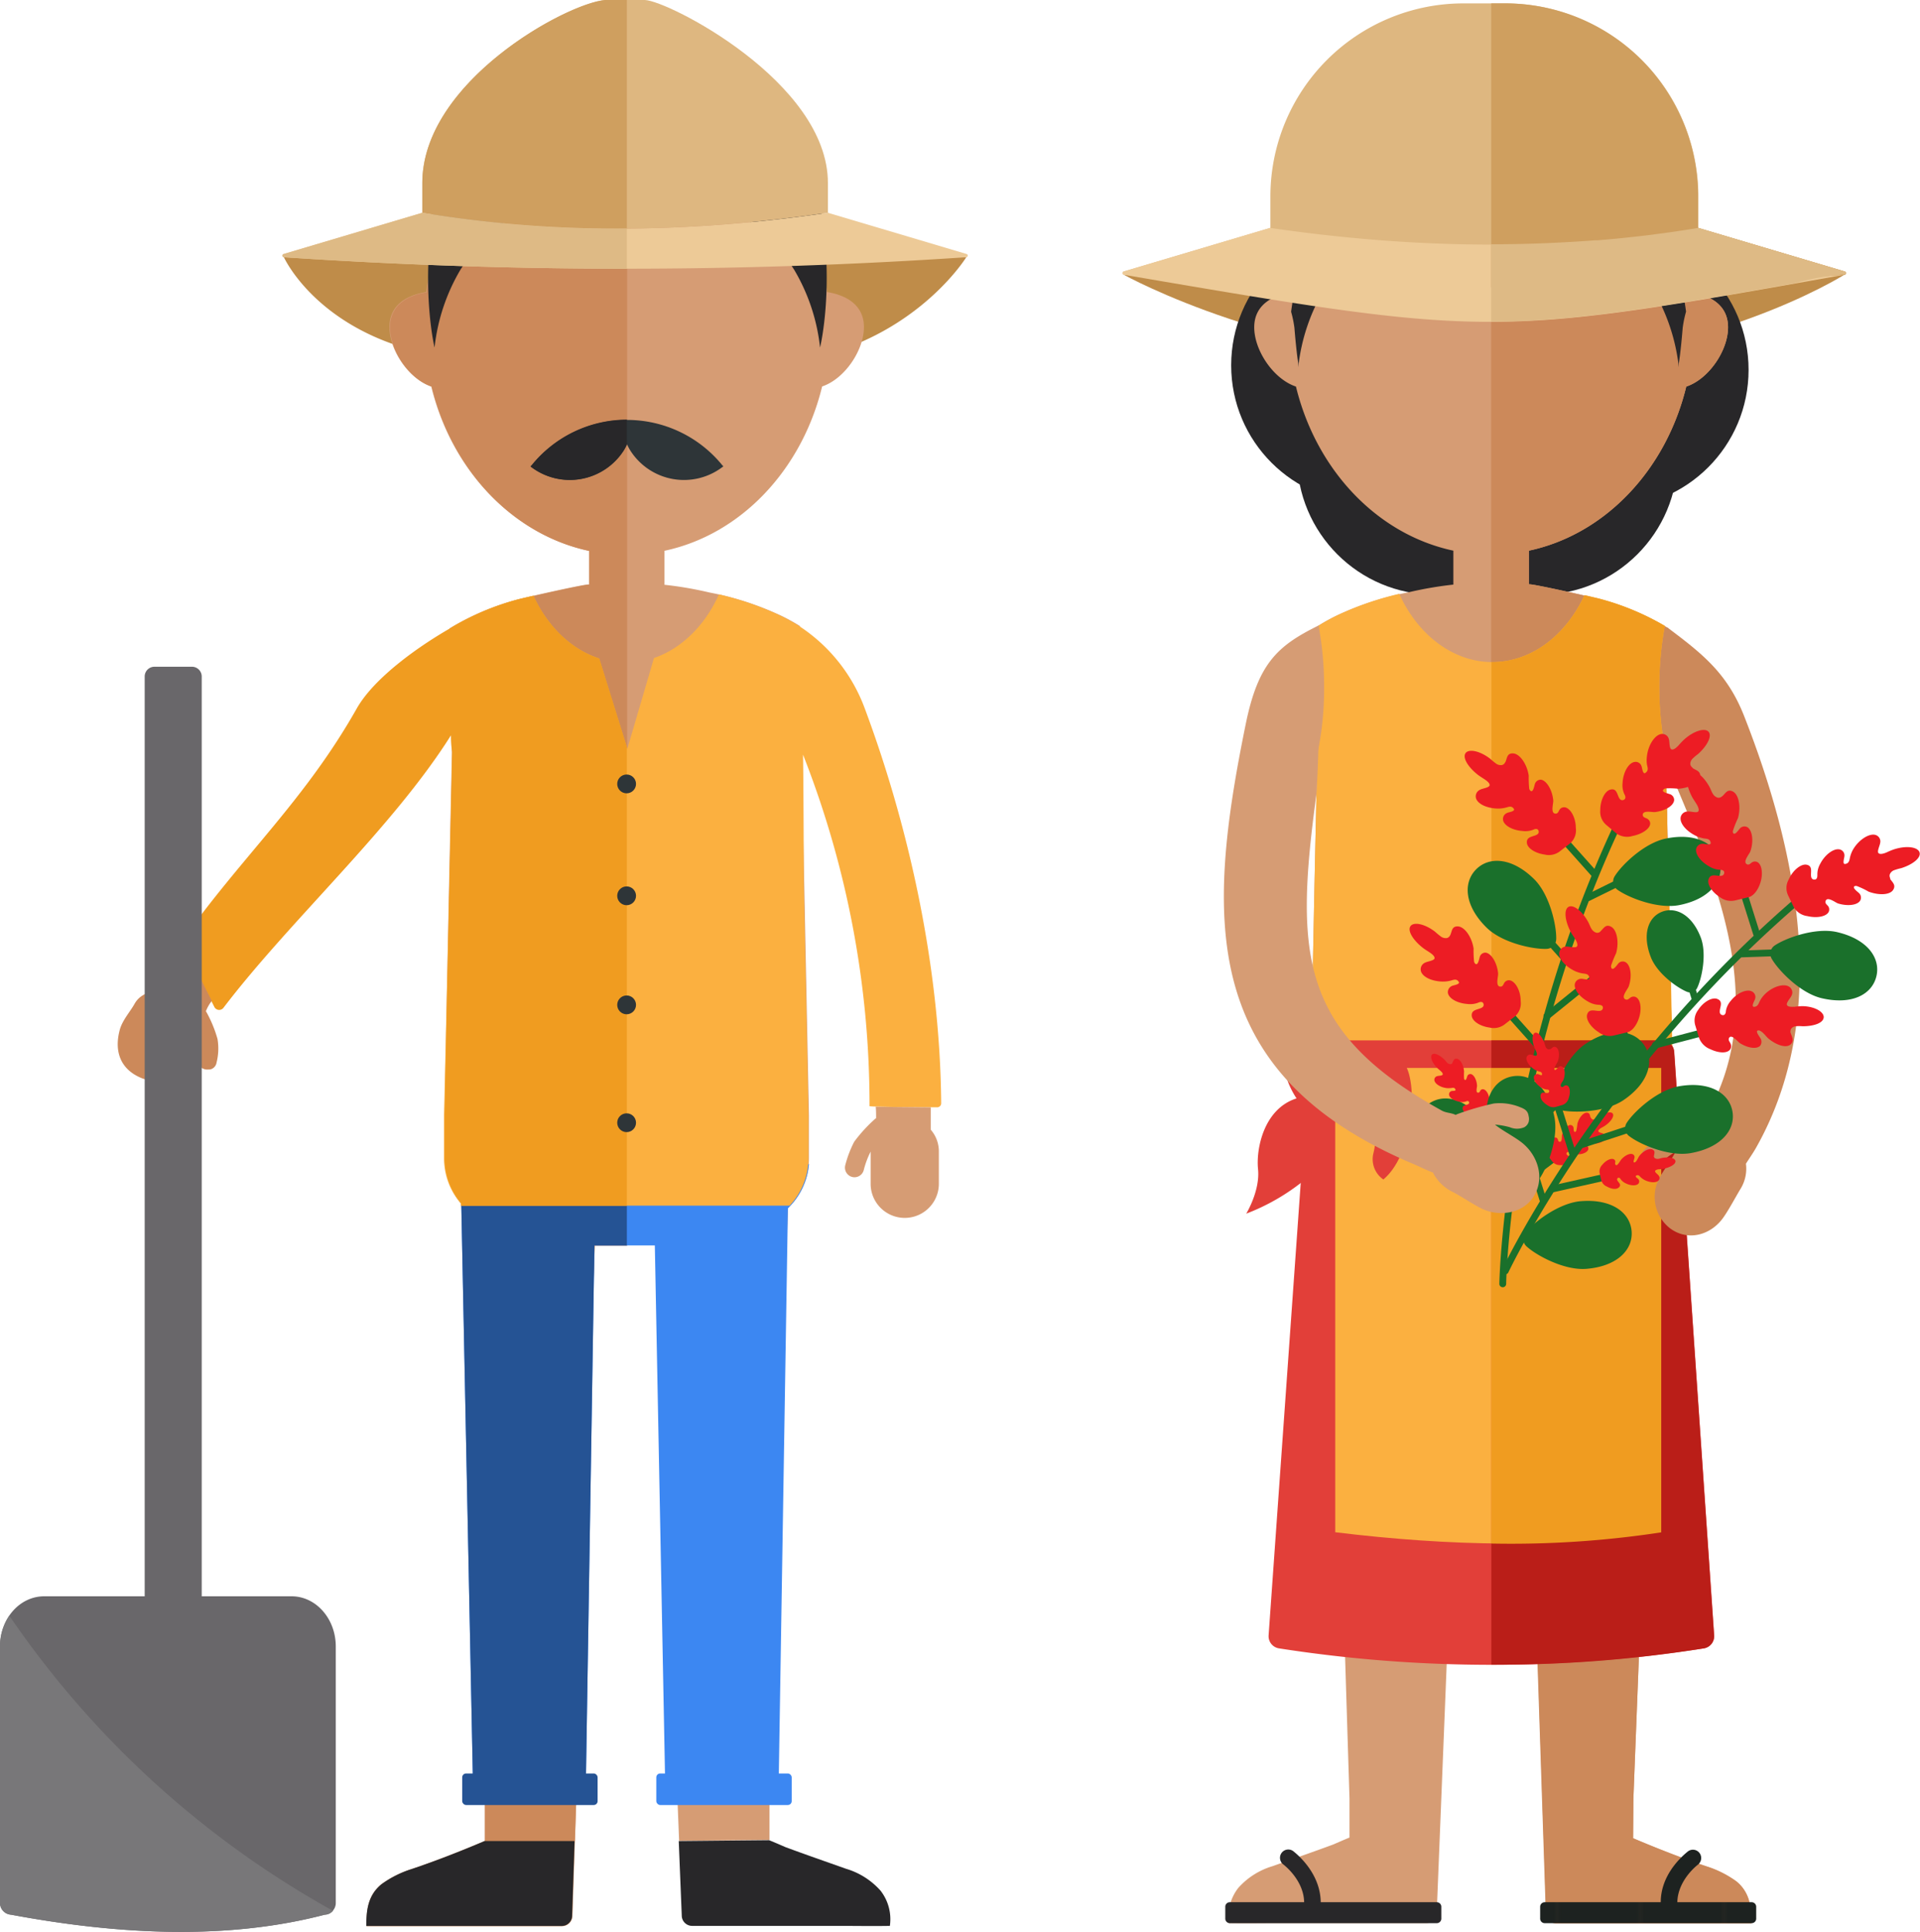 <svg xmlns="http://www.w3.org/2000/svg" xmlns:xlink="http://www.w3.org/1999/xlink" id="Layer_16" data-name="Layer 16" viewBox="0 0 312.38 314.24"><defs><style>.cls-1{fill:none;}.cls-2{fill:#1d2220;}.cls-3{fill:#bf8c49;}.cls-4{fill:#282729;}.cls-5{fill:#d69c74;}.cls-6{fill:#cc895a;}.cls-7{fill:#fbb040;}.cls-8{fill:#e23f39;}.cls-9{fill:#f09c20;}.cls-10{fill:#ba1e18;}.cls-11{fill:url(#Unnamed_Pattern_12);}.cls-12{fill:#1a702b;}.cls-13{fill:#ed1c24;}.cls-14{fill:#deb780;}.cls-15{fill:#edca97;}.cls-16{fill:#cf9f5f;}.cls-17{fill:#deba85;}.cls-18{fill:#69676a;}.cls-19{fill:#a76e4d;}.cls-20{fill:#3c87f2;}.cls-21{fill:#255394;}.cls-22{fill:#2e3538;}.cls-23{fill:#787779;}</style><pattern id="Unnamed_Pattern_12" data-name="Unnamed Pattern 12" width="19.97" height="19.97" patternTransform="translate(-44.51 238.61) scale(0.68)" patternUnits="userSpaceOnUse" viewBox="0 0 19.97 19.97"><rect class="cls-1" width="19.97" height="19.97"></rect><rect class="cls-2" width="19.97" height="19.97"></rect></pattern></defs><path class="cls-3" d="M7337.56,7089s25.8,14.35,60.15,14.35,57-14.35,57-14.35Z" transform="translate(-7154.68 -7044.29)"></path><circle class="cls-4" cx="222.72" cy="59.42" r="22.41"></circle><circle class="cls-4" cx="233.43" cy="74.32" r="22.41"></circle><circle class="cls-4" cx="250.55" cy="74.32" r="22.41"></circle><circle class="cls-4" cx="262.08" cy="60.16" r="22.41"></circle><path class="cls-5" d="M7437.17,7350.3a17,17,0,0,0-4.88-2.44c-4-1.34-8-2.91-11.91-4.57l.05-6.47,3.78-97a11.18,11.18,0,0,0,2.71-7.31v-7l-.75-37.06h0l-.47-21.84.39-20.14a41.91,41.91,0,0,0-11-4.68c-.88-.26-11.67-2.71-11.67-2.44v-5.49c12.38-2.63,22.31-13.1,25.61-26.69,3.67-1.22,6.8-5.87,6.8-9.64,0-3.48-2.67-5.15-6-5.69q.09.69.15,1.38c-1.78-18.66-15.74-33.2-32.7-33.2-16.54,0-30.22,13.82-32.54,31.82-3.29.54-6,2.21-6,5.69,0,3.77,3.13,8.42,6.79,9.64,3.31,13.59,13.23,24.06,25.61,26.69v5.52a60.74,60.74,0,0,0-7.33,1.26,48.6,48.6,0,0,0-10.58,3.29,30.42,30.42,0,0,0-4.08,2.15L7369,7167l-.46,21.42h0l-.75,37.06v7a11.21,11.21,0,0,0,3.45,8.1l3,96.26,0,6.34c-1.09.45-2.06.88-2.64,1.13-3.28,1.21-6.56,2.35-9.86,3.52a12.06,12.06,0,0,0-5.6,3.55,7.58,7.58,0,0,0-1.52,5.72c2.75.05,5.5,0,8.24,0h23.88a1.69,1.69,0,0,0,1.69-1.69l4.37-108.81h9.81l3.62,108.81a1.69,1.69,0,0,0,1.69,1.69h31.75C7439.65,7354.47,7439.35,7352.07,7437.17,7350.3Z" transform="translate(-7154.68 -7044.29)"></path><path class="cls-6" d="M7437.17,7350.3a17,17,0,0,0-4.88-2.44c-4-1.34-8-2.91-11.91-4.57l.05-6.47,3.78-97a11.18,11.18,0,0,0,2.71-7.31v-7l-.75-37.06h0l-.47-21.84.39-20.14a41.91,41.91,0,0,0-11-4.68c-.88-.26-11.67-2.71-11.67-2.44v-5.49c12.38-2.63,22.31-13.1,25.61-26.69,3.67-1.22,6.8-5.87,6.8-9.64,0-3.48-2.67-5.15-6-5.69q.09.69.15,1.38c-1.78-18.66-15.73-33.19-32.69-33.2v186.64h5.27l3.62,108.81a1.69,1.69,0,0,0,1.69,1.69h31.75C7439.65,7354.47,7439.35,7352.07,7437.17,7350.3Z" transform="translate(-7154.68 -7044.29)"></path><path class="cls-7" d="M7426.13,7188.38l-.47-21.84h0a54.93,54.93,0,0,1-.12-20.44,42.53,42.53,0,0,0-10.46-4.38c-.24-.07-1.27-.31-2.61-.62-3,6.5-8.59,10.88-15,10.88s-12.16-4.48-15.13-11.1a50.46,50.46,0,0,0-9,3,30.23,30.23,0,0,0-4.14,2.19,52.73,52.73,0,0,1,.91,10A51.27,51.27,0,0,1,7369,7167h0l-.46,21.42h0l-.75,37.06v7a11.19,11.19,0,0,0,3.06,7.69h53.43v-.38a11.18,11.18,0,0,0,2.71-7.31v-7l-.75-37.06Z" transform="translate(-7154.68 -7044.29)"></path><path class="cls-8" d="M7431.88,7312.41a224.62,224.62,0,0,1-69.11,0,2,2,0,0,1-1.69-2.12l6.74-94.92a2,2,0,0,1,2-1.85h55.26a2,2,0,0,1,2,1.85l6.5,94.95A2,2,0,0,1,7431.88,7312.41Z" transform="translate(-7154.68 -7044.29)"></path><path class="cls-7" d="M7425,7293.52c-16.46,2.62-34.31,2.29-53.08,0V7218H7425Z" transform="translate(-7154.68 -7044.29)"></path><path class="cls-9" d="M7426.13,7188.38l-.47-21.84h0a54.93,54.93,0,0,1-.12-20.44,42.53,42.53,0,0,0-10.46-4.38c-.24-.07-1.27-.31-2.61-.62-3,6.5-8.59,10.88-15,10.88h-.13v88.18h26.88v-.38a11.18,11.18,0,0,0,2.71-7.31v-7l-.75-37.06Z" transform="translate(-7154.68 -7044.29)"></path><path class="cls-10" d="M7425.06,7213.5h-27.74v101.57a213.14,213.14,0,0,0,34.56-2.66,2,2,0,0,0,1.67-2.11l-6.5-94.95A2,2,0,0,0,7425.06,7213.5Z" transform="translate(-7154.68 -7044.29)"></path><path class="cls-9" d="M7397.32,7218v77.36a161.72,161.72,0,0,0,27.64-1.82V7218Z" transform="translate(-7154.68 -7044.29)"></path><path class="cls-4" d="M7388.44,7353.7h-18.88c-.05-4-2.74-6.9-4.39-8.24a1.35,1.35,0,1,0-1.68,2.11c1.26,1,3.32,3.26,3.37,6.13h-12.1a.73.73,0,0,0-.73.73v1.94a.74.74,0,0,0,.73.74h33.68a.74.74,0,0,0,.74-.74v-1.94A.74.74,0,0,0,7388.44,7353.7Z" transform="translate(-7154.68 -7044.29)"></path><path class="cls-11" d="M7406,7353.7h18.88c0-4,2.74-6.9,4.39-8.24a1.34,1.34,0,0,1,2,.36,1.36,1.36,0,0,1-.32,1.75c-1.26,1-3.32,3.26-3.37,6.13h12.09a.74.74,0,0,1,.74.73v1.94a.74.74,0,0,1-.74.74H7406a.74.74,0,0,1-.74-.74v-1.94A.74.74,0,0,1,7406,7353.7Z" transform="translate(-7154.68 -7044.29)"></path><path class="cls-8" d="M7366.84,7236.29c4-3.46,4.46-8.06,3-9.87a3.61,3.61,0,0,1-1.1-2.54h0l.71-.17.53-.13h0a1.45,1.45,0,0,0,.9-1l3.94,1.61c4.25,1.75,3.91,5.27,3.27,7.86a4,4,0,0,0,1.66,4.09c5.5-4.61,5.75-18.27,2.63-19.49s-11.36,2.94-11.36,2.94l0,.23a3,3,0,0,0-.48-1.45,24.08,24.08,0,0,0-2.8-2.12,3.11,3.11,0,0,0-2.56.52h0a5.38,5.38,0,0,0-.77.69l0,0a4.87,4.87,0,0,0-.35.42l-.06.08q-.17.22-.33.48a14.06,14.06,0,0,0,1.9,4.43l.06.08c-5.35,1.69-6.61,8.24-6.27,11.51.36,3.51-1.92,7.24-1.92,7.24A34.47,34.47,0,0,0,7366.84,7236.29Z" transform="translate(-7154.68 -7044.29)"></path><path class="cls-6" d="M7438.74,7233.58c.53-.85,1.16-1.73,1.66-2.62,12.26-21.71,6.65-48.26-1.93-70.14-2.74-7-6.76-10.15-12.49-14.45a209.07,209.07,0,0,0-.29,21.7c7.55,18,17.51,38.93,6.52,57.87-.31.53-.65,1.08-1,1.61,0,0,0,0-.18,0a29.37,29.37,0,0,0-5.3,1.17,11.11,11.11,0,0,0-3.44,2.49,1.72,1.72,0,0,0-.57,1.07,1.65,1.65,0,0,0,.17.75,1.73,1.73,0,0,0,3,.41,12.49,12.49,0,0,1,2.4-1.81c-.76,1.5-2.14,3.2-2.81,4.64a6.47,6.47,0,0,0,1.92,7.82c2.88,2.14,6.55,1.12,8.57-1.63.95-1.3,2.1-3.5,2.95-4.89A6.26,6.26,0,0,0,7438.74,7233.58Z" transform="translate(-7154.68 -7044.29)"></path><path class="cls-12" d="M7418.78,7223.26c-3,2-8.17,2.09-10.3,1.58a1.61,1.61,0,0,1-1.21-1.8c.33-2.16,2.37-6.94,5.35-8.94,4.16-2.8,7.88-2.32,9.58.21S7422.94,7220.46,7418.78,7223.26Z" transform="translate(-7154.68 -7044.29)"></path><path class="cls-12" d="M7427.9,7191.51c-3.53.69-8.35-1.24-10.11-2.53a1.61,1.61,0,0,1-.42-2.13c1.14-1.87,4.87-5.48,8.39-6.17,4.93-1,8.17.9,8.76,3.9S7432.82,7190.54,7427.9,7191.51Z" transform="translate(-7154.68 -7044.29)"></path><path class="cls-12" d="M7396.18,7227c2.09,2.92,2.33,8.1,1.88,10.24a1.6,1.6,0,0,1-1.77,1.26c-2.17-.26-7-2.15-9.09-5.07-2.92-4.09-2.56-7.82-.08-9.59S7393.25,7222.91,7396.18,7227Z" transform="translate(-7154.68 -7044.29)"></path><path class="cls-12" d="M7404.29,7187.3c2.55,2.53,3.66,7.6,3.58,9.78a1.62,1.62,0,0,1-1.53,1.55c-2.18.1-7.27-.95-9.82-3.48-3.57-3.53-3.83-7.27-1.69-9.44S7400.72,7183.77,7404.29,7187.3Z" transform="translate(-7154.68 -7044.29)"></path><path class="cls-12" d="M7399.24,7253.67h-.07a.55.55,0,0,1-.55-.56c0-.36.69-36.56,18.92-75.27a.56.56,0,0,1,1,.47c-18.13,38.5-18.81,74.45-18.81,74.81A.56.56,0,0,1,7399.24,7253.67Z" transform="translate(-7154.68 -7044.29)"></path><path class="cls-12" d="M7406.42,7210.12a.55.55,0,0,1-.49-.2.56.56,0,0,1,.08-.79l7.49-6.05a.56.56,0,0,1,.7.87l-7.49,6.05A.53.53,0,0,1,7406.42,7210.12Z" transform="translate(-7154.68 -7044.29)"></path><path class="cls-12" d="M7413,7190.86a.56.56,0,0,1-.44-.31.55.55,0,0,1,.26-.74l8.64-4.26a.55.55,0,0,1,.74.25.56.56,0,0,1-.25.75l-8.64,4.26A.57.57,0,0,1,7413,7190.86Z" transform="translate(-7154.68 -7044.29)"></path><path class="cls-13" d="M7430.06,7169.16a.81.81,0,0,1-.37-.55,1.22,1.22,0,0,1,.33-.88,8,8,0,0,1,.94-.8c1.5-1.35,2.29-2.93,1.7-3.61s-2.38-.16-3.95,1.24a11.63,11.63,0,0,0-.91.95c-.26.28-.79.81-1.17.67s-.3-1.25-.42-1.62a1.1,1.1,0,0,0-1.21-.88c-1.06.12-2.17,1.77-2.37,3.64a4.93,4.93,0,0,0,0,1.28c.07.44.37,1-.26,1.42-.42.27-.51-.84-.62-1.1a1,1,0,0,0-1.14-.69c-1,.17-1.86,1.73-1.94,3.43a3.41,3.41,0,0,0,.3,1.82c.15.25.34.77-.19.94a.51.51,0,0,1-.53-.14c-.48-.54-.42-1.84-1.55-1.56-.91.21-1.67,1.75-1.66,3.38a2.79,2.79,0,0,0,1,2.39v0l1.65,1.38a3,3,0,0,0,2.59.4c1.57-.3,2.84-1.18,2.88-2a.87.87,0,0,0-.35-.72c-.28-.25-.83-.22-.86-.71,0-.82,1.59-.4,2-.46,1.65-.21,3-1,3.11-1.93a1,1,0,0,0-.75-1c-.21-.09-1.37-.3-1-.72a.62.62,0,0,1,.35-.2,11.91,11.91,0,0,1,2.07.06c1.82-.13,3.39-.94,3.55-1.91s-.68-1.09-1.22-1.46Z" transform="translate(-7154.68 -7044.29)"></path><path class="cls-12" d="M7405,7215a.56.56,0,0,1-.48-.18l-6.41-7.19a.54.54,0,0,1,0-.78.56.56,0,0,1,.79,0l6.41,7.18a.56.56,0,0,1,0,.79A.55.55,0,0,1,7405,7215Z" transform="translate(-7154.68 -7044.29)"></path><path class="cls-12" d="M7409.11,7200.51a.54.54,0,0,1-.47-.18l-6.42-7.18a.57.57,0,0,1,.05-.79.54.54,0,0,1,.78,0l6.42,7.19a.55.55,0,0,1-.05.78A.5.5,0,0,1,7409.11,7200.51Z" transform="translate(-7154.68 -7044.29)"></path><path class="cls-13" d="M7390.6,7196.44a.8.8,0,0,1-.5.43,1.32,1.32,0,0,1-.94-.21,11.17,11.17,0,0,1-1-.82c-1.67-1.28-3.47-1.65-4-.9s.45,2.31,2.05,3.55c.34.26.7.47,1.06.71s.9.65.8,1-1.17.48-1.52.67a1.18,1.18,0,0,0-.71,1.31c.21,1,1.78,1.74,3.57,1.77a5,5,0,0,0,1.23-.14c.42-.09,1-.42,1.38.19.25.41-.83.53-1.08.65a1.09,1.09,0,0,0-.69,1.14c.14.9,1.51,1.68,3.13,1.8a3.68,3.68,0,0,0,1.79-.2c.26-.13.79-.28.89.26a.48.48,0,0,1-.21.49c-.6.42-1.81.29-1.72,1.38.08.87,1.35,1.7,2.89,1.91a2.9,2.9,0,0,0,2.48-.53h0l1.7-1.32a2.85,2.85,0,0,0,.89-2.49c0-1.65-.86-3.17-1.76-3.34a.88.88,0,0,0-.77.24c-.28.26-.29.82-.8.78-.82-.06-.3-1.65-.34-2.14-.15-1.72-1.1-3.25-2-3.38a.94.94,0,0,0-1,.75c-.08.22-.26,1.4-.7,1.06a.61.61,0,0,1-.21-.37,16.63,16.63,0,0,1-.08-2.12c-.29-1.88-1.45-3.51-2.51-3.59s-1,.82-1.28,1.4Z" transform="translate(-7154.68 -7044.29)"></path><path class="cls-12" d="M7414,7186.84a.56.56,0,0,1-.48-.18l-6.41-7.19a.54.54,0,0,1,0-.78.56.56,0,0,1,.79,0l6.41,7.18a.56.56,0,0,1,0,.79A.55.55,0,0,1,7414,7186.84Z" transform="translate(-7154.68 -7044.29)"></path><path class="cls-13" d="M7399.56,7168.3a.8.8,0,0,1-.5.43,1.33,1.33,0,0,1-.94-.21,12.79,12.79,0,0,1-1-.82c-1.67-1.28-3.47-1.65-4-.9s.45,2.32,2.05,3.55c.35.26.7.47,1.06.71s.9.65.8,1-1.17.48-1.51.67a1.18,1.18,0,0,0-.72,1.31c.21,1,1.79,1.74,3.58,1.77a5,5,0,0,0,1.22-.14c.42-.09,1-.42,1.38.19.25.41-.83.53-1.07.65a1.06,1.06,0,0,0-.69,1.14c.13.9,1.51,1.68,3.13,1.8a3.58,3.58,0,0,0,1.79-.2c.26-.13.78-.28.88.26a.48.48,0,0,1-.21.49c-.59.42-1.8.29-1.71,1.38.07.87,1.35,1.7,2.89,1.91a2.92,2.92,0,0,0,2.48-.53h0l1.7-1.32a2.81,2.81,0,0,0,.89-2.49c0-1.65-.85-3.17-1.75-3.34a.89.89,0,0,0-.78.24c-.27.26-.29.82-.8.78-.82-.06-.3-1.65-.34-2.14-.15-1.72-1.1-3.25-2-3.38a1,1,0,0,0-1,.75c-.08.22-.26,1.4-.7,1.06a.61.61,0,0,1-.21-.36,16.77,16.77,0,0,1-.08-2.12c-.29-1.89-1.45-3.52-2.51-3.6s-1,.82-1.28,1.4Z" transform="translate(-7154.68 -7044.29)"></path><path class="cls-12" d="M7402.18,7229.85a.62.62,0,0,1-.48-.18.57.57,0,0,1,0-.79l7.1-6.5a.56.56,0,0,1,.79,0,.56.56,0,0,1,0,.79l-7.1,6.5A.56.56,0,0,1,7402.18,7229.85Z" transform="translate(-7154.68 -7044.29)"></path><path class="cls-12" d="M7400.24,7240.77a.55.55,0,0,1-.48-.19l-6.42-7.18a.55.55,0,0,1,.05-.78.54.54,0,0,1,.78,0l6.42,7.18a.56.56,0,0,1,0,.79A.55.55,0,0,1,7400.24,7240.77Z" transform="translate(-7154.68 -7044.29)"></path><path class="cls-12" d="M7401.31,7231.67a.54.54,0,0,1-.47-.19l-6.42-7.18a.54.54,0,0,1,0-.78.56.56,0,0,1,.79,0l6.42,7.18a.57.57,0,0,1-.05.79A.62.62,0,0,1,7401.31,7231.67Z" transform="translate(-7154.68 -7044.29)"></path><path class="cls-13" d="M7391,7217.19a.39.39,0,0,1-.3.2.72.72,0,0,1-.5-.18c-.18-.15-.31-.35-.48-.52-.8-.83-1.72-1.21-2.06-.86s0,1.31.82,2.14c.17.17.36.32.54.48s.46.43.38.63-.68.18-.88.25a.61.61,0,0,0-.47.66c.07.57.94,1.15,1.95,1.28a2.64,2.64,0,0,0,.69,0c.24,0,.57-.18.77.18s-.47.25-.62.31a.55.55,0,0,0-.4.6c.06.52.85,1,1.76,1.15a1.86,1.86,0,0,0,1-.07c.15-.07.44-.14.5.16a.25.25,0,0,1-.11.27c-.32.23-1,.13-.94.75s.82,1,1.69,1.11a1.56,1.56,0,0,0,1.37-.33h0l.89-.77a1.55,1.55,0,0,0,.42-1.38c-.06-.9-.5-1.69-1-1.78a.45.45,0,0,0-.42.13c-.15.14-.16.44-.44.42-.45,0-.15-.9-.17-1.16-.06-.94-.52-1.77-1-1.86a.51.51,0,0,0-.59.37c-.05.12-.19.76-.42.55a.32.32,0,0,1-.1-.2,8.78,8.78,0,0,1,0-1.15c-.07-1-.57-1.95-1.13-2.06s-.59.38-.79.68Z" transform="translate(-7154.68 -7044.29)"></path><path class="cls-12" d="M7400.82,7238.31a.52.52,0,0,1-.5-.21.55.55,0,0,1,.11-.78l7.7-5.79a.56.56,0,1,1,.67.89l-7.7,5.79A.59.59,0,0,1,7400.82,7238.31Z" transform="translate(-7154.68 -7044.29)"></path><path class="cls-13" d="M7413.54,7226.12a.43.43,0,0,0,.25.26.71.71,0,0,0,.52-.09,5.89,5.89,0,0,0,.57-.41c.95-.66,1.94-.85,2.2-.44s-.28,1.28-1.23,1.93c-.2.14-.41.25-.62.37s-.53.33-.5.55.63.3.82.41a.62.62,0,0,1,.33.74c-.18.55-1.15.94-2.16.87a2.57,2.57,0,0,1-.68-.14c-.23-.07-.52-.29-.79,0s.42.34.54.43a.55.55,0,0,1,.29.67c-.17.49-1,.84-2,.78a2,2,0,0,1-1-.27c-.13-.09-.4-.22-.52.06a.27.27,0,0,0,.06.29c.27.29,1,.32.77.92s-1,.81-1.87.75a1.55,1.55,0,0,1-1.28-.58h0l-.72-.93a1.59,1.59,0,0,1-.14-1.43c.24-.87.82-1.57,1.32-1.56a.49.49,0,0,1,.38.21c.12.17.07.47.34.51.46.05.34-.86.4-1.11.25-.91.86-1.63,1.37-1.63a.54.54,0,0,1,.51.49c0,.12,0,.77.29.62a.38.38,0,0,0,.15-.18,8.72,8.72,0,0,0,.18-1.14c.27-1,.95-1.8,1.51-1.79s.51.48.64.81Z" transform="translate(-7154.68 -7044.29)"></path><path class="cls-12" d="M7429.71,7231.86c-3.54.6-8.3-1.46-10-2.8a1.59,1.59,0,0,1-.36-2.14c1.18-1.83,5-5.35,8.55-5.95,4.95-.84,8.14,1.13,8.65,4.13S7434.66,7231,7429.71,7231.86Z" transform="translate(-7154.68 -7044.29)"></path><path class="cls-12" d="M7412.76,7250.68c-3.58.28-8.14-2.19-9.74-3.68a1.62,1.62,0,0,1-.18-2.17c1.35-1.72,5.47-4.88,9.05-5.16,5-.4,8,1.84,8.25,4.88S7417.77,7250.28,7412.76,7250.68Z" transform="translate(-7154.68 -7044.29)"></path><path class="cls-12" d="M7451.08,7206.66c-3.49-.81-7.09-4.56-8.17-6.46a1.6,1.6,0,0,1,.5-2.11c1.8-1.23,6.68-3,10.18-2.18,4.89,1.14,7.08,4.19,6.38,7.16S7456,7207.8,7451.08,7206.66Z" transform="translate(-7154.68 -7044.29)"></path><path class="cls-12" d="M7407.58,7226c.7,3.52-1.21,8.34-2.5,10.11a1.6,1.6,0,0,1-2.13.42c-1.87-1.13-5.49-4.84-6.2-8.36-1-4.93.88-8.18,3.87-8.78S7406.59,7221,7407.58,7226Z" transform="translate(-7154.68 -7044.29)"></path><path class="cls-12" d="M7431.4,7196.81c1,2.65.16,6.66-.61,8.21a1.27,1.27,0,0,1-1.6.61c-1.6-.63-4.92-3-5.94-5.69-1.42-3.7-.4-6.49,1.85-7.35S7430,7193.11,7431.4,7196.81Z" transform="translate(-7154.68 -7044.29)"></path><path class="cls-12" d="M7399.4,7251.54l-.06,0a.57.57,0,0,1-.27-.75c.15-.32,15.66-33,48.19-60.83a.56.56,0,0,1,.73.85c-32.35,27.64-47.76,60.13-47.91,60.46A.56.56,0,0,1,7399.4,7251.54Z" transform="translate(-7154.68 -7044.29)"></path><path class="cls-12" d="M7423.86,7214.8a.56.56,0,0,1,0-1.07l9.31-2.44a.56.56,0,1,1,.28,1.08l-9.31,2.44A.54.54,0,0,1,7423.86,7214.8Z" transform="translate(-7154.68 -7044.29)"></path><path class="cls-12" d="M7437.75,7199.94a.59.59,0,0,1-.28-.47.56.56,0,0,1,.54-.57l9.63-.33a.56.56,0,1,1,0,1.11l-9.62.33A.5.5,0,0,1,7437.75,7199.94Z" transform="translate(-7154.68 -7044.29)"></path><path class="cls-13" d="M7462.24,7187.18a.83.83,0,0,1-.1-.65,1.21,1.21,0,0,1,.65-.67,8.5,8.5,0,0,1,1.19-.35c1.93-.6,3.3-1.72,3-2.59s-2.11-1.12-4.11-.49a10.77,10.77,0,0,0-1.22.5c-.35.15-1.06.41-1.34.13s.23-1.26.27-1.66a1.09,1.09,0,0,0-.73-1.29c-1-.33-2.71.72-3.67,2.34a5,5,0,0,0-.48,1.18c-.12.43-.09,1.09-.82,1.19-.5.07-.12-1-.12-1.26a1,1,0,0,0-.75-1.1c-.94-.24-2.4.81-3.18,2.33a3.43,3.43,0,0,0-.47,1.79c0,.29,0,.84-.57.78a.5.5,0,0,1-.41-.35c-.22-.69.37-1.85-.78-2.07-.91-.17-2.25.92-2.9,2.41a2.8,2.8,0,0,0-.1,2.58h0l.94,1.94a3,3,0,0,0,2.19,1.43c1.56.37,3.08.08,3.47-.68a.93.93,0,0,0,0-.8c-.16-.34-.67-.53-.49-1,.29-.76,1.61.29,2,.42,1.59.49,3.18.29,3.63-.48a1,1,0,0,0-.26-1.25c-.15-.16-1.12-.83-.65-1.08a.55.55,0,0,1,.4,0,12.7,12.7,0,0,1,1.86.89c1.72.64,3.48.54,4-.28s-.17-1.27-.51-1.82Z" transform="translate(-7154.68 -7044.29)"></path><path class="cls-12" d="M7420.55,7218.64a.6.6,0,0,1-.36-.37l-2.89-9.18a.55.55,0,0,1,.36-.7.56.56,0,0,1,.7.36l2.89,9.19a.55.55,0,0,1-.36.7A.65.65,0,0,1,7420.55,7218.64Z" transform="translate(-7154.68 -7044.29)"></path><path class="cls-12" d="M7430.26,7207.14a.56.56,0,0,1-.36-.36l-2.89-9.18a.55.55,0,0,1,.36-.7.56.56,0,0,1,.7.36l2.89,9.19a.56.56,0,0,1-.36.7A.56.56,0,0,1,7430.26,7207.14Z" transform="translate(-7154.68 -7044.29)"></path><path class="cls-13" d="M7415.06,7195.82a.81.81,0,0,1-.63.19,1.36,1.36,0,0,1-.78-.58c-.24-.36-.36-.78-.57-1.16-1-1.86-2.49-2.93-3.24-2.45s-.54,2.3.41,4.08c.21.38.45.72.68,1.08s.54,1,.3,1.27-1.27,0-1.66,0a1.16,1.16,0,0,0-1.18.9c-.22,1,.9,2.32,2.52,3.09a5.12,5.12,0,0,0,1.17.37c.43.09,1.09,0,1.19.74.06.47-1,.14-1.25.15a1.08,1.08,0,0,0-1.1.75c-.24.88.69,2.16,2.11,2.94a3.69,3.69,0,0,0,1.72.54c.29,0,.83.08.7.6a.49.49,0,0,1-.4.37c-.71.14-1.76-.48-2.13.55-.28.83.54,2.1,1.85,2.93a2.93,2.93,0,0,0,2.48.54h0l2.1-.5c.63-.08,1.36-.78,1.83-1.91.64-1.52.52-3.24-.23-3.76a.86.86,0,0,0-.8-.1c-.36.12-.6.63-1.05.38-.72-.39.41-1.63.57-2.09.57-1.63.33-3.42-.48-3.92a.94.94,0,0,0-1.26.25c-.16.17-.81,1.17-1.07.68a.68.68,0,0,1-.05-.42,17.73,17.73,0,0,1,.81-2c.51-1.83.12-3.8-.81-4.3s-1.24.33-1.75.75Z" transform="translate(-7154.68 -7044.29)"></path><path class="cls-12" d="M7440.29,7196.67a.56.56,0,0,1-.36-.36l-2.89-9.19a.54.54,0,0,1,.36-.69.55.55,0,0,1,.7.36L7441,7196a.55.55,0,0,1-.36.7A.5.5,0,0,1,7440.29,7196.67Z" transform="translate(-7154.68 -7044.29)"></path><path class="cls-13" d="M7434.8,7173.86a.8.8,0,0,1-.63.18,1.32,1.32,0,0,1-.78-.58c-.24-.35-.36-.77-.57-1.15-1-1.86-2.49-2.93-3.24-2.45s-.54,2.29.41,4.08c.21.38.45.71.68,1.08s.54,1,.3,1.27-1.27-.05-1.66,0a1.16,1.16,0,0,0-1.18.89c-.22,1,.9,2.32,2.52,3.09a5.7,5.7,0,0,0,1.17.38c.43.09,1.09,0,1.19.74.06.47-1,.13-1.25.15a1.07,1.07,0,0,0-1.1.75c-.24.87.69,2.15,2.11,2.93a3.59,3.59,0,0,0,1.72.55c.29,0,.83.07.7.6a.5.5,0,0,1-.4.37c-.71.13-1.76-.49-2.13.55-.28.82.54,2.1,1.85,2.93a3,3,0,0,0,2.48.53v0l2.1-.51c.63-.08,1.36-.78,1.83-1.9.64-1.52.52-3.24-.23-3.77a.85.85,0,0,0-.8-.09c-.36.12-.6.62-1,.38-.72-.4.41-1.63.57-2.09.57-1.63.33-3.42-.48-3.93a1,1,0,0,0-1.26.25c-.16.17-.81,1.17-1.07.68a.61.61,0,0,1,0-.42,16.45,16.45,0,0,1,.8-2c.51-1.84.12-3.8-.81-4.3s-1.24.33-1.75.75Z" transform="translate(-7154.68 -7044.29)"></path><path class="cls-12" d="M7411.87,7231a.53.53,0,0,1-.35-.35.56.56,0,0,1,.35-.71l9.15-3a.55.55,0,0,1,.7.35.56.56,0,0,1-.35.71l-9.15,3A.53.53,0,0,1,7411.87,7231Z" transform="translate(-7154.68 -7044.29)"></path><path class="cls-12" d="M7405.62,7240.19a.52.52,0,0,1-.36-.36l-2.9-9.19a.57.57,0,0,1,.36-.7.55.55,0,0,1,.7.37l2.9,9.18a.55.55,0,0,1-.37.7A.53.53,0,0,1,7405.62,7240.19Z" transform="translate(-7154.68 -7044.29)"></path><path class="cls-12" d="M7410.34,7232.34a.56.56,0,0,1-.36-.37l-2.9-9.18a.56.56,0,0,1,.37-.7.57.57,0,0,1,.7.36l2.89,9.19a.56.56,0,0,1-.36.7A.65.65,0,0,1,7410.34,7232.34Z" transform="translate(-7154.68 -7044.29)"></path><path class="cls-13" d="M7406.9,7214.91a.45.45,0,0,1-.36.05.68.68,0,0,1-.38-.37,6.57,6.57,0,0,1-.22-.67c-.39-1.08-1.07-1.81-1.53-1.63s-.51,1.2-.13,2.29c.09.23.2.44.3.66s.24.58.08.73-.69-.12-.9-.13a.6.6,0,0,0-.7.41c-.17.55.39,1.42,1.25,2a2.7,2.7,0,0,0,.63.28c.23.07.6.07.63.47s-.53,0-.69,0a.57.57,0,0,0-.62.38c-.15.5.35,1.3,1.14,1.78a1.94,1.94,0,0,0,.94.35c.16,0,.46.05.39.35a.27.27,0,0,1-.21.2c-.39.08-1-.3-1.17.3s.34,1.24,1.09,1.7a1.58,1.58,0,0,0,1.38.27h0l1.13-.33a1.58,1.58,0,0,0,.95-1.09c.31-.84.24-1.75-.16-2a.5.5,0,0,0-.44-.05c-.2.07-.33.34-.57.21-.4-.22.23-.89.32-1.13.33-.88.25-1.83-.17-2.12a.51.51,0,0,0-.69.1c-.09.08-.48.61-.61.33a.44.44,0,0,1,0-.23,8.28,8.28,0,0,1,.52-1c.36-1,.27-2-.19-2.34s-.7.1-1,.29Z" transform="translate(-7154.68 -7044.29)"></path><path class="cls-12" d="M7407.16,7238.2a.55.55,0,0,1-.37-.41.56.56,0,0,1,.42-.67l9.4-2.1a.55.55,0,0,1,.24,1.08l-9.4,2.11A.57.57,0,0,1,7407.16,7238.2Z" transform="translate(-7154.68 -7044.29)"></path><path class="cls-13" d="M7423.76,7232.31a.44.44,0,0,0,.13.34.77.77,0,0,0,.51.14c.24,0,.46-.11.69-.15,1.13-.21,2.11,0,2.18.5s-.78,1-1.91,1.26a5.87,5.87,0,0,1-.72.08c-.21,0-.62.09-.68.29s.45.54.57.72a.61.61,0,0,1,0,.81c-.39.42-1.43.38-2.33-.1a2.84,2.84,0,0,1-.56-.4c-.18-.17-.36-.48-.72-.31s.23.48.32.61a.56.56,0,0,1,0,.73c-.35.38-1.3.34-2.11-.09a2,2,0,0,1-.77-.64c-.08-.14-.27-.37-.5-.17a.29.29,0,0,0-.07.29c.13.38.75.7.33,1.16s-1.24.33-2-.09a1.54,1.54,0,0,1-.92-1.05h0l-.27-1.15a1.56,1.56,0,0,1,.46-1.36c.57-.7,1.39-1.09,1.84-.88a.48.48,0,0,1,.26.35c0,.2-.13.46.11.6s.65-.65.81-.85c.6-.72,1.46-1.13,1.92-.91a.51.51,0,0,1,.26.64c0,.12-.29.72,0,.69a.3.3,0,0,0,.2-.1c.29-.27.39-.67.64-1,.65-.8,1.6-1.26,2.11-1s.27.65.25,1Z" transform="translate(-7154.68 -7044.29)"></path><path class="cls-13" d="M7446,7212.31a1,1,0,0,1,.08-.65,1,1,0,0,1,.75-.44,6.11,6.11,0,0,1,1.13,0c1.82,0,3.35-.52,3.43-1.43s-1.47-1.81-3.47-1.84a10.36,10.36,0,0,0-1.25.1c-.36,0-1.07.08-1.25-.28s.57-1.13.72-1.5a1.11,1.11,0,0,0-.32-1.45c-.86-.63-2.77-.08-4.05,1.24a4.67,4.67,0,0,0-.74,1c-.21.38-.32,1-1,1-.47-.05.11-1,.18-1.24a1,1,0,0,0-.47-1.25c-.83-.47-2.46.22-3.48,1.53a3.28,3.28,0,0,0-.78,1.64c0,.29-.16.82-.66.64a.48.48,0,0,1-.33-.42c-.1-.72.67-1.73-.38-2.17-.84-.37-2.31.46-3.16,1.8a2.79,2.79,0,0,0-.45,2.5h0l.63,2.06a3.16,3.16,0,0,0,1.84,1.81c1.37.65,2.76.7,3.22,0a.91.91,0,0,0,.1-.77c-.08-.37-.52-.67-.29-1.08.39-.68,1.41.63,1.77.86,1.34.83,2.75,1,3.29.41a1.1,1.1,0,0,0,0-1.27c-.1-.2-.84-1.1-.37-1.21a.48.48,0,0,1,.37.07c.59.3.94.94,1.45,1.34,1.36,1.07,2.84,1.47,3.5.86s.18-1.26,0-1.89Z" transform="translate(-7154.68 -7044.29)"></path><path class="cls-5" d="M7397.73,7223.78a44,44,0,0,0-6,1.75c-.19.09-.18.12-.23.1-.79-.37-1.49-.28-2.27-.71-22.94-12.7-23.94-25-20.4-51.22.58-7.87.5-20.62.42-27.69-6.67,3.29-9.85,6.1-11.88,16-6.53,31.94-7.44,56.86,27,71.5,1.41.59,2.13,1,3.45,1.51a7,7,0,0,0,3.1,3.09c1.54.77,3.5,2.15,5,2.85,2.63,1.19,6.17.77,8-1.64,2.18-2.92,1.19-6.77-1.42-9-1.3-1.09-3.22-2-4.59-3.1a12.29,12.29,0,0,1,2.41.42,3,3,0,0,0,2.37,0,1.52,1.52,0,0,0,.69-.83,1.91,1.91,0,0,0,0-1c-.13-.88-.66-1.15-1.43-1.45A8.73,8.73,0,0,0,7397.73,7223.78Z" transform="translate(-7154.68 -7044.29)"></path><path class="cls-4" d="M7429,7095c-2.26-17.53-15.3-31.09-31.26-31.78H7396c-16,.69-29,14.25-31.26,31.78h0a18.4,18.4,0,0,1,.54,2.62c.33,4.07.62,5.75.62,5.75h0c0,.22,0,.44,0,.66a31.31,31.31,0,0,1,4.22-12.65c4.88-7.65,16.51-16,25.87-12.23h1.74c9.36-3.77,21,4.58,25.87,12.23a31.46,31.46,0,0,1,4.22,12.65c0-.22,0-.44,0-.66h0s.3-1.68.63-5.75a18.4,18.4,0,0,1,.54-2.62Z" transform="translate(-7154.68 -7044.29)"></path><path class="cls-1" d="M7429.87,7091.77h0c0,.07,0,.14,0,.22Z" transform="translate(-7154.68 -7044.29)"></path><path class="cls-14" d="M7431,7081.36v-5.11a31.41,31.41,0,0,0-31.41-31.41h-6.81a31.41,31.41,0,0,0-31.41,31.41v5.11l-23.82,7.08a.28.28,0,0,0,.06.55,873.87,873.87,0,0,0,117.14,0,.28.28,0,0,0,.06-.55Z" transform="translate(-7154.68 -7044.29)"></path><path class="cls-15" d="M7454.76,7088.44l-23.81-7.08c-22.62,3.78-45.88,3.46-69.63,0l-23.82,7.08a.28.28,0,0,0,.06.55c59.78,10.2,59.95,10.2,117.14,0A.28.28,0,0,0,7454.76,7088.44Z" transform="translate(-7154.68 -7044.29)"></path><path class="cls-16" d="M7454.76,7088.44l-23.81-7.08v-5.11a31.41,31.41,0,0,0-31.41-31.41h-2.24V7091q28.7,0,57.4-2A.28.28,0,0,0,7454.76,7088.44Z" transform="translate(-7154.68 -7044.29)"></path><path class="cls-17" d="M7455,7088.73a.27.27,0,0,0-.2-.29l-23.81-7.08c-1.4.23-2.79.45-4.19.65l-2.37.32-1.82.24c-1.07.13-2.15.24-3.23.36l-.95.1c-1.25.13-2.51.24-3.77.34l-.41,0c-1.38.11-2.76.2-4.13.28H7410q-6.33.38-12.71.37v12.57c13.15,0,26.1-2.1,49.38-6.23a40.93,40.93,0,0,1,8-1.42A.33.33,0,0,0,7455,7088.73Z" transform="translate(-7154.68 -7044.29)"></path><path class="cls-18" d="M7207.52,7355.73a1.92,1.92,0,0,0,1.79-2v-41.63c0-4.51-3.22-8.16-7.19-8.16h-40.25c-4,0-7.19,3.65-7.19,8.16v41.63a1.92,1.92,0,0,0,1.79,2C7174.67,7359.12,7192,7359.78,7207.52,7355.73Z" transform="translate(-7154.68 -7044.29)"></path><path class="cls-3" d="M7311.89,7086.13s-16.3,26.5-55.2,14.4a1,1,0,0,0-.54,0c-44.23,10.23-55.28-14.4-55.28-14.4Z" transform="translate(-7154.68 -7044.29)"></path><path class="cls-5" d="M7229.73,7240a11.22,11.22,0,0,1-2.62-6.38h59.18a11.24,11.24,0,0,1-3.42,7.17l-3,96.42,0,6.36-14.7.14-3.89-96.88h-9.83l-3.23,96.88h-14.64l0,0,0-6.48Z" transform="translate(-7154.68 -7044.29)"></path><path class="cls-19" d="M7284.1,7239.42a11,11,0,0,1-1.23,1.41A11,11,0,0,0,7284.1,7239.42Z" transform="translate(-7154.68 -7044.29)"></path><path class="cls-19" d="M7228.69,7238.58a10.87,10.87,0,0,1-.6-1.18A9.33,9.33,0,0,0,7228.69,7238.58Z" transform="translate(-7154.68 -7044.29)"></path><path class="cls-19" d="M7227.92,7237.05a10.81,10.81,0,0,1-.52-1.61A10.81,10.81,0,0,0,7227.92,7237.05Z" transform="translate(-7154.68 -7044.29)"></path><path class="cls-5" d="M7288.44,7107.15c-3.31,13.61-13.25,24.1-25.65,26.73v5.53a59,59,0,0,1,7.34,1.26,48.09,48.09,0,0,1,10.6,3.3,30,30,0,0,1,4.09,2.15l.26,21,.46,21.46h0l.75,37.12v7a10.83,10.83,0,0,1-.4,2.92,10.8,10.8,0,0,0,.36-2h-59.18a11.65,11.65,0,0,0,.28,1.77,11.07,11.07,0,0,1-.37-2.71v-7l.75-37.12h0l.47-21.88-.39-20.17a42.21,42.21,0,0,1,11-4.69c.88-.25,11.69-2.71,11.69-2.45v-5.49c-12.4-2.63-22.35-13.12-25.66-26.73-3.67-1.23-6.8-5.89-6.8-9.66,0-3.49,2.67-5.16,6-5.7-.06.46-.11.92-.16,1.38,1.79-18.69,15.77-33.25,32.76-33.25,16.56,0,30.27,13.84,32.6,31.87,3.3.54,6,2.21,6,5.7C7295.25,7101.26,7292.11,7105.92,7288.44,7107.15Z" transform="translate(-7154.68 -7044.29)"></path><path class="cls-19" d="M7285.9,7235.76a11.07,11.07,0,0,1-.66,1.77A11.07,11.07,0,0,0,7285.9,7235.76Z" transform="translate(-7154.68 -7044.29)"></path><path class="cls-6" d="M7216.76,7350.76a17.07,17.07,0,0,1,4.88-2.45c4-1.34,8-2.92,11.93-4.58l0-6.48-3.79-97.21a11.26,11.26,0,0,1-2.71-7.32v-7l.75-37.12h0l.47-21.88-.39-20.17a42.21,42.21,0,0,1,11-4.69c.88-.25,11.69-2.71,11.69-2.45v-5.49c-12.4-2.63-22.35-13.12-25.66-26.73-3.67-1.23-6.8-5.89-6.8-9.66,0-3.49,2.67-5.16,6-5.7-.06.46-.11.92-.16,1.38,1.79-18.69,15.77-33.25,32.75-33.25v186.95h-5.28l-3.63,109a1.69,1.69,0,0,1-1.69,1.69h-31.8C7214.27,7354.93,7214.56,7352.53,7216.76,7350.76Z" transform="translate(-7154.68 -7044.29)"></path><path class="cls-4" d="M7230.09,7357.56h-15.82c0-2.63.29-5,2.49-6.8a17.07,17.07,0,0,1,4.88-2.45c4-1.34,8-2.91,11.88-4.56h14.64l-.4,12.12a1.69,1.69,0,0,1-1.69,1.69h-16" transform="translate(-7154.68 -7044.29)"></path><path class="cls-4" d="M7265.11,7343.75l14.7-.14c1.09.44,2.06.87,2.64,1.12,3.29,1.22,6.58,2.36,9.88,3.53a12.11,12.11,0,0,1,5.61,3.56,7.55,7.55,0,0,1,1.52,5.73c-2.75.05-5.5,0-8.25,0h-23.92a1.69,1.69,0,0,1-1.69-1.69Z" transform="translate(-7154.68 -7044.29)"></path><path class="cls-19" d="M7285.15,7237.7a11,11,0,0,1-.94,1.58A11,11,0,0,0,7285.15,7237.7Z" transform="translate(-7154.68 -7044.29)"></path><path class="cls-20" d="M7282.87,7240.83l-1.5,93.41H7262.9l-1.68-87.37h-9.83l-1.39,87.37h-18.37l-1.9-94.2a11.22,11.22,0,0,1-2.62-6.38h59.18A11.24,11.24,0,0,1,7282.87,7240.83Z" transform="translate(-7154.68 -7044.29)"></path><path class="cls-21" d="M7256.67,7246.87h-5.28l-1.39,87.22h-18.37l-1.9-94.05a11.22,11.22,0,0,1-2.62-6.38h29.56Z" transform="translate(-7154.68 -7044.29)"></path><path class="cls-7" d="M7227.77,7188.56h0l.47-21.88h0a54.59,54.59,0,0,0,.12-20.48,42.86,42.86,0,0,1,10.48-4.39c.25-.07,1.27-.31,2.61-.62,2.3,5,6.13,8.72,10.7,10.2l4.59,14.72,4.34-14.79c4.53-1.55,8.33-5.34,10.57-10.35a51.21,51.21,0,0,1,9,3,30.48,30.48,0,0,1,3.92,2.07v0l.13.1.1.05h0a27.24,27.24,0,0,1,10.53,13.21c6.79,18.14,12.29,41.22,12.48,64.34a.65.65,0,0,1-.66.66c-2.47,0-11-.06-11-.19a155.51,155.51,0,0,0-10.82-57.17c.1,5.72.13,21.54.13,21.54h0l.75,37.12v7a11.2,11.2,0,0,1-3.07,7.7h-53.51l0-.38a11.26,11.26,0,0,1-2.71-7.32v-7Z" transform="translate(-7154.68 -7044.29)"></path><path class="cls-9" d="M7212.74,7159.5c2.85-5,10.11-10.16,15.66-13.29h0a42.86,42.86,0,0,1,10.48-4.39c.25-.07,1.27-.31,2.61-.62,2.3,5,6.13,8.72,10.7,10.2l4.48,14.38v74.64h-26.92l0-.38a11.26,11.26,0,0,1-2.71-7.32v-7l.75-37.12h0l.47-21.88h0a15.74,15.74,0,0,1-.21-2.82c-9.52,15.11-26.16,30.07-37,44.3a.88.88,0,0,1-1.5-.13l-5.35-10.6C7193.93,7183.66,7204.19,7174.64,7212.74,7159.5Z" transform="translate(-7154.68 -7044.29)"></path><path class="cls-5" d="M7293.66,7230a24.49,24.49,0,0,1,3.45-3.76l.11-.07c0-.63,0-1.25-.06-1.87,1.94.06,6.43.08,8.95.11,0,.25,0,.5,0,.75,0,1,0,1.92,0,2.88a5.38,5.38,0,0,1,1.32,3.53v5.27a5.55,5.55,0,0,1-11.1,0v-5.23a14.51,14.51,0,0,0-1.12,3,1.56,1.56,0,0,1-1.5,1.17,1.74,1.74,0,0,1-.39-.05,1.57,1.57,0,0,1-1.12-1.9A17.91,17.91,0,0,1,7293.66,7230Z" transform="translate(-7154.68 -7044.29)"></path><rect class="cls-20" x="7261.45" y="7332.75" width="22.03" height="5.13" rx="0.63" transform="translate(7390.26 7626.35) rotate(180)"></rect><rect class="cls-21" x="7229.88" y="7332.75" width="22.03" height="5.13" rx="0.63" transform="translate(7327.11 7626.35) rotate(180)"></rect><path class="cls-22" d="M7241,7120.14c.05-.05.11-.09.16-.15a20,20,0,0,1,31.06,0,1.14,1.14,0,0,0,.16.15l-.15.11a10.35,10.35,0,0,1-15-2.68,7.23,7.23,0,0,1-.53-1,9,9,0,0,1-.53,1,10.42,10.42,0,0,1-15,2.73Z" transform="translate(-7154.68 -7044.29)"></path><path class="cls-6" d="M7174.16,7211.82c.41-1.55,1.67-2.93,2.39-4.21s1.58-1.52,2.73-2.18c.44-.69.63-1.38,1.07-2.09,1.72-2.77,3.48-5.32,5.24-7.75-.44.61-.89,1.22-1.33,1.85l4.88,9.65-.27.37a6.56,6.56,0,0,0-.69,1.31s0,0,.1.17a20.34,20.34,0,0,1,1.79,4.35,9.38,9.38,0,0,1-.16,3.85,1.35,1.35,0,0,1-.57.9,1.12,1.12,0,0,1-.75.21,1.63,1.63,0,0,1-1-.2,1.79,1.79,0,0,1-.81-1.94,15.22,15.22,0,0,0,.19-2.69c-.83,1.31-1.36,2.94-2.39,4.12-1.9,2.16-4.41,3.24-7.13,2C7174.13,7218.05,7173.28,7215.12,7174.16,7211.82Z" transform="translate(-7154.68 -7044.29)"></path><path class="cls-18" d="M7178.22,7152.75h9.28a0,0,0,0,1,0,0v161.44a1.59,1.59,0,0,1-1.59,1.59h-6.1a1.59,1.59,0,0,1-1.59-1.59V7152.75a0,0,0,0,1,0,0Z" transform="translate(7211.04 7424.23) rotate(-180)"></path><circle class="cls-22" cx="101.95" cy="127.51" r="1.53"></circle><circle class="cls-22" cx="101.95" cy="145.71" r="1.53"></circle><circle class="cls-22" cx="101.95" cy="163.45" r="1.53"></circle><circle class="cls-22" cx="101.95" cy="182.62" r="1.53"></circle><path class="cls-4" d="M7225.23,7078.29c2-12.77,13.13-19.1,31.47-19.58h.12c18.34.48,29.43,6.81,31.47,19.58,2.12,13.21-.19,22.53-.19,22.53a31.39,31.39,0,0,0-4.22-12.67c-5.12-8-17.41-16.8-27-11.69a.32.32,0,0,1-.28,0c-9.57-5.11-21.86,3.68-27,11.69a31.55,31.55,0,0,0-4.22,12.67S7223.12,7091.5,7225.23,7078.29Z" transform="translate(-7154.68 -7044.29)"></path><path class="cls-4" d="M7256.67,7112.55v4a6.71,6.71,0,0,1-.52,1,10.42,10.42,0,0,1-15,2.73l-.15-.12c.05-.05.11-.09.16-.15A19.92,19.92,0,0,1,7256.67,7112.55Z" transform="translate(-7154.68 -7044.29)"></path><path class="cls-15" d="M7200.81,7085.61l22.58-6.71c21.43,3.58,43.48,3.28,66,0l22.57,6.71a.27.27,0,0,1-.06.52,825.93,825.93,0,0,1-111,0A.27.27,0,0,1,7200.81,7085.61Z" transform="translate(-7154.68 -7044.29)"></path><path class="cls-14" d="M7223.39,7078.9v-4.84c0-16.44,23.42-29.24,29.77-29.77h6.45c3.72.1,29.77,13.33,29.77,29.77v4.84h0C7266.87,7082.18,7244.82,7082.48,7223.39,7078.9Z" transform="translate(-7154.68 -7044.29)"></path><path class="cls-16" d="M7253.16,7044.29h3.51v37.17a193,193,0,0,1-33.28-2.56v-4.84C7223.39,7057.62,7246.81,7044.82,7253.16,7044.29Z" transform="translate(-7154.68 -7044.29)"></path><path class="cls-17" d="M7200.81,7085.61l22.58-6.71a193,193,0,0,0,33.28,2.56V7088q-27.9,0-55.8-1.86A.27.27,0,0,1,7200.81,7085.61Z" transform="translate(-7154.68 -7044.29)"></path><path class="cls-23" d="M7207.52,7355.73c-15.55,4.05-32.85,3.39-51.05,0a1.92,1.92,0,0,1-1.79-2v-41.63a8.83,8.83,0,0,1,1.52-5,154.31,154.31,0,0,0,52.66,48A1.7,1.7,0,0,1,7207.52,7355.73Z" transform="translate(-7154.68 -7044.29)"></path></svg>